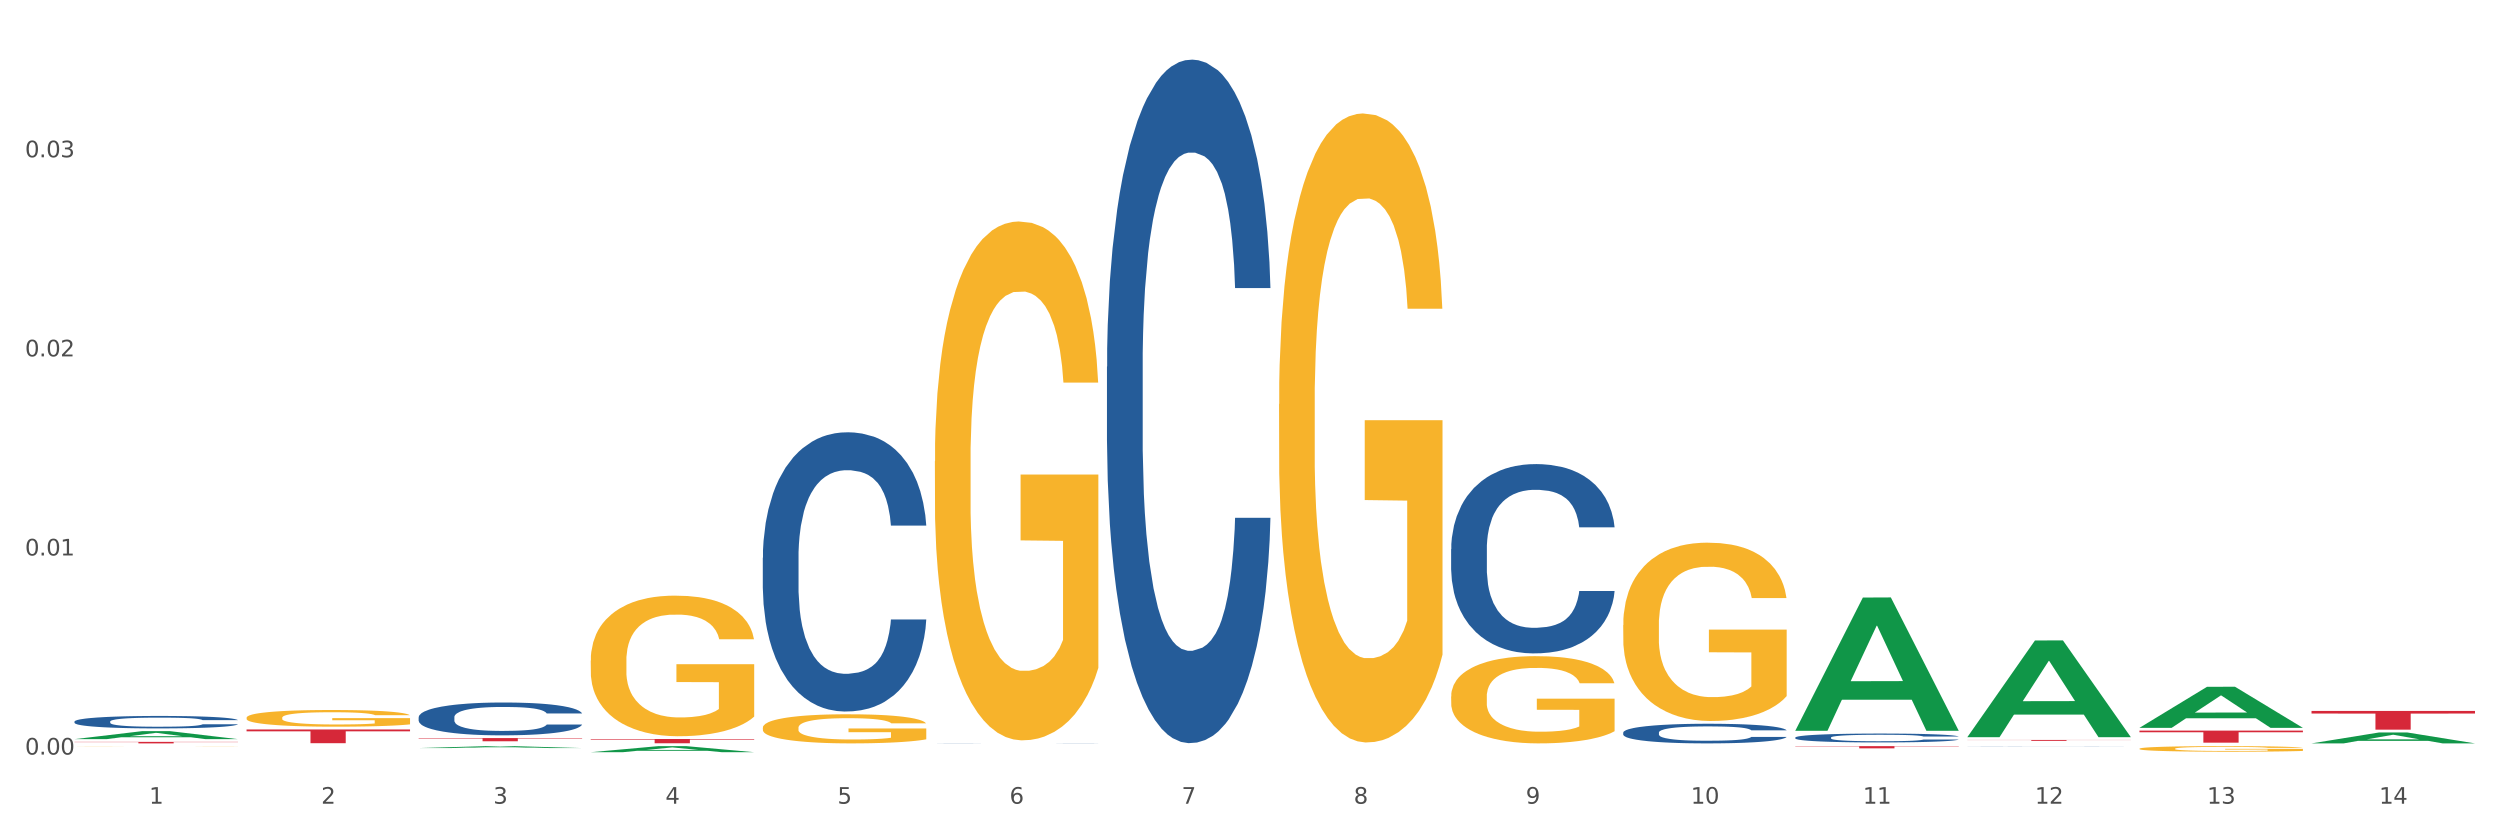 <?xml version="1.0" encoding="utf-8" standalone="no"?>
<!DOCTYPE svg PUBLIC "-//W3C//DTD SVG 1.1//EN"
  "http://www.w3.org/Graphics/SVG/1.1/DTD/svg11.dtd">
<svg xmlns:xlink="http://www.w3.org/1999/xlink" width="1080pt" height="360pt" viewBox="0 0 1080 360" xmlns="http://www.w3.org/2000/svg" version="1.1">
 <rect x="0" y="0" width="1080" height="360" fill="#333333" stroke="none"/>
 <defs>
  <style type="text/css">*{stroke-linejoin: round; stroke-linecap: butt}</style>
 </defs>
 <g id="figure_1">
  <g id="patch_1">
   <path d="M 0 360 
L 1080 360 
L 1080 0 
L 0 0 
z
" style="fill: #ffffff; stroke: #ffffff; stroke-linejoin: miter"/>
  </g>
  <g id="axes_1">
   <g id="matplotlib.axis_1">
    <g id="xtick_1">
     <g id="text_1">
      <!-- 1 -->
      <g style="fill: #4d4d4d" transform="translate(64.432 347.204) scale(0.096 -0.096)">
       <defs>
        <path id="DejaVuSans-31" d="M 794 531 
L 1825 531 
L 1825 4091 
L 703 3866 
L 703 4441 
L 1819 4666 
L 2450 4666 
L 2450 531 
L 3481 531 
L 3481 0 
L 794 0 
L 794 531 
z
" transform="scale(0.016)"/>
       </defs>
       <use xlink:href="#DejaVuSans-31"/>
      </g>
     </g>
    </g>
    <g id="xtick_2">
     <g id="text_2">
      <!-- 2 -->
      <g style="fill: #4d4d4d" transform="translate(138.771 347.204) scale(0.096 -0.096)">
       <defs>
        <path id="DejaVuSans-32" d="M 1228 531 
L 3431 531 
L 3431 0 
L 469 0 
L 469 531 
Q 828 903 1448 1529 
Q 2069 2156 2228 2338 
Q 2531 2678 2651 2914 
Q 2772 3150 2772 3378 
Q 2772 3750 2511 3984 
Q 2250 4219 1831 4219 
Q 1534 4219 1204 4116 
Q 875 4013 500 3803 
L 500 4441 
Q 881 4594 1212 4672 
Q 1544 4750 1819 4750 
Q 2544 4750 2975 4387 
Q 3406 4025 3406 3419 
Q 3406 3131 3298 2873 
Q 3191 2616 2906 2266 
Q 2828 2175 2409 1742 
Q 1991 1309 1228 531 
z
" transform="scale(0.016)"/>
       </defs>
       <use xlink:href="#DejaVuSans-32"/>
      </g>
     </g>
    </g>
    <g id="xtick_3">
     <g id="text_3">
      <!-- 3 -->
      <g style="fill: #4d4d4d" transform="translate(213.109 347.204) scale(0.096 -0.096)">
       <defs>
        <path id="DejaVuSans-33" d="M 2597 2516 
Q 3050 2419 3304 2112 
Q 3559 1806 3559 1356 
Q 3559 666 3084 287 
Q 2609 -91 1734 -91 
Q 1441 -91 1130 -33 
Q 819 25 488 141 
L 488 750 
Q 750 597 1062 519 
Q 1375 441 1716 441 
Q 2309 441 2620 675 
Q 2931 909 2931 1356 
Q 2931 1769 2642 2001 
Q 2353 2234 1838 2234 
L 1294 2234 
L 1294 2753 
L 1863 2753 
Q 2328 2753 2575 2939 
Q 2822 3125 2822 3475 
Q 2822 3834 2567 4026 
Q 2313 4219 1838 4219 
Q 1578 4219 1281 4162 
Q 984 4106 628 3988 
L 628 4550 
Q 988 4650 1302 4700 
Q 1616 4750 1894 4750 
Q 2613 4750 3031 4423 
Q 3450 4097 3450 3541 
Q 3450 3153 3228 2886 
Q 3006 2619 2597 2516 
z
" transform="scale(0.016)"/>
       </defs>
       <use xlink:href="#DejaVuSans-33"/>
      </g>
     </g>
    </g>
    <g id="xtick_4">
     <g id="text_4">
      <!-- 4 -->
      <g style="fill: #4d4d4d" transform="translate(287.448 347.204) scale(0.096 -0.096)">
       <defs>
        <path id="DejaVuSans-34" d="M 2419 4116 
L 825 1625 
L 2419 1625 
L 2419 4116 
z
M 2253 4666 
L 3047 4666 
L 3047 1625 
L 3713 1625 
L 3713 1100 
L 3047 1100 
L 3047 0 
L 2419 0 
L 2419 1100 
L 313 1100 
L 313 1709 
L 2253 4666 
z
" transform="scale(0.016)"/>
       </defs>
       <use xlink:href="#DejaVuSans-34"/>
      </g>
     </g>
    </g>
    <g id="xtick_5">
     <g id="text_5">
      <!-- 5 -->
      <g style="fill: #4d4d4d" transform="translate(361.787 347.204) scale(0.096 -0.096)">
       <defs>
        <path id="DejaVuSans-35" d="M 691 4666 
L 3169 4666 
L 3169 4134 
L 1269 4134 
L 1269 2991 
Q 1406 3038 1543 3061 
Q 1681 3084 1819 3084 
Q 2600 3084 3056 2656 
Q 3513 2228 3513 1497 
Q 3513 744 3044 326 
Q 2575 -91 1722 -91 
Q 1428 -91 1123 -41 
Q 819 9 494 109 
L 494 744 
Q 775 591 1075 516 
Q 1375 441 1709 441 
Q 2250 441 2565 725 
Q 2881 1009 2881 1497 
Q 2881 1984 2565 2268 
Q 2250 2553 1709 2553 
Q 1456 2553 1204 2497 
Q 953 2441 691 2322 
L 691 4666 
z
" transform="scale(0.016)"/>
       </defs>
       <use xlink:href="#DejaVuSans-35"/>
      </g>
     </g>
    </g>
    <g id="xtick_6">
     <g id="text_6">
      <!-- 6 -->
      <g style="fill: #4d4d4d" transform="translate(436.125 347.204) scale(0.096 -0.096)">
       <defs>
        <path id="DejaVuSans-36" d="M 2113 2584 
Q 1688 2584 1439 2293 
Q 1191 2003 1191 1497 
Q 1191 994 1439 701 
Q 1688 409 2113 409 
Q 2538 409 2786 701 
Q 3034 994 3034 1497 
Q 3034 2003 2786 2293 
Q 2538 2584 2113 2584 
z
M 3366 4563 
L 3366 3988 
Q 3128 4100 2886 4159 
Q 2644 4219 2406 4219 
Q 1781 4219 1451 3797 
Q 1122 3375 1075 2522 
Q 1259 2794 1537 2939 
Q 1816 3084 2150 3084 
Q 2853 3084 3261 2657 
Q 3669 2231 3669 1497 
Q 3669 778 3244 343 
Q 2819 -91 2113 -91 
Q 1303 -91 875 529 
Q 447 1150 447 2328 
Q 447 3434 972 4092 
Q 1497 4750 2381 4750 
Q 2619 4750 2861 4703 
Q 3103 4656 3366 4563 
z
" transform="scale(0.016)"/>
       </defs>
       <use xlink:href="#DejaVuSans-36"/>
      </g>
     </g>
    </g>
    <g id="xtick_7">
     <g id="text_7">
      <!-- 7 -->
      <g style="fill: #4d4d4d" transform="translate(510.464 347.204) scale(0.096 -0.096)">
       <defs>
        <path id="DejaVuSans-37" d="M 525 4666 
L 3525 4666 
L 3525 4397 
L 1831 0 
L 1172 0 
L 2766 4134 
L 525 4134 
L 525 4666 
z
" transform="scale(0.016)"/>
       </defs>
       <use xlink:href="#DejaVuSans-37"/>
      </g>
     </g>
    </g>
    <g id="xtick_8">
     <g id="text_8">
      <!-- 8 -->
      <g style="fill: #4d4d4d" transform="translate(584.803 347.204) scale(0.096 -0.096)">
       <defs>
        <path id="DejaVuSans-38" d="M 2034 2216 
Q 1584 2216 1326 1975 
Q 1069 1734 1069 1313 
Q 1069 891 1326 650 
Q 1584 409 2034 409 
Q 2484 409 2743 651 
Q 3003 894 3003 1313 
Q 3003 1734 2745 1975 
Q 2488 2216 2034 2216 
z
M 1403 2484 
Q 997 2584 770 2862 
Q 544 3141 544 3541 
Q 544 4100 942 4425 
Q 1341 4750 2034 4750 
Q 2731 4750 3128 4425 
Q 3525 4100 3525 3541 
Q 3525 3141 3298 2862 
Q 3072 2584 2669 2484 
Q 3125 2378 3379 2068 
Q 3634 1759 3634 1313 
Q 3634 634 3220 271 
Q 2806 -91 2034 -91 
Q 1263 -91 848 271 
Q 434 634 434 1313 
Q 434 1759 690 2068 
Q 947 2378 1403 2484 
z
M 1172 3481 
Q 1172 3119 1398 2916 
Q 1625 2713 2034 2713 
Q 2441 2713 2670 2916 
Q 2900 3119 2900 3481 
Q 2900 3844 2670 4047 
Q 2441 4250 2034 4250 
Q 1625 4250 1398 4047 
Q 1172 3844 1172 3481 
z
" transform="scale(0.016)"/>
       </defs>
       <use xlink:href="#DejaVuSans-38"/>
      </g>
     </g>
    </g>
    <g id="xtick_9">
     <g id="text_9">
      <!-- 9 -->
      <g style="fill: #4d4d4d" transform="translate(659.142 347.204) scale(0.096 -0.096)">
       <defs>
        <path id="DejaVuSans-39" d="M 703 97 
L 703 672 
Q 941 559 1184 500 
Q 1428 441 1663 441 
Q 2288 441 2617 861 
Q 2947 1281 2994 2138 
Q 2813 1869 2534 1725 
Q 2256 1581 1919 1581 
Q 1219 1581 811 2004 
Q 403 2428 403 3163 
Q 403 3881 828 4315 
Q 1253 4750 1959 4750 
Q 2769 4750 3195 4129 
Q 3622 3509 3622 2328 
Q 3622 1225 3098 567 
Q 2575 -91 1691 -91 
Q 1453 -91 1209 -44 
Q 966 3 703 97 
z
M 1959 2075 
Q 2384 2075 2632 2365 
Q 2881 2656 2881 3163 
Q 2881 3666 2632 3958 
Q 2384 4250 1959 4250 
Q 1534 4250 1286 3958 
Q 1038 3666 1038 3163 
Q 1038 2656 1286 2365 
Q 1534 2075 1959 2075 
z
" transform="scale(0.016)"/>
       </defs>
       <use xlink:href="#DejaVuSans-39"/>
      </g>
     </g>
    </g>
    <g id="xtick_10">
     <g id="text_10">
      <!-- 10 -->
      <g style="fill: #4d4d4d" transform="translate(730.426 347.204) scale(0.096 -0.096)">
       <defs>
        <path id="DejaVuSans-30" d="M 2034 4250 
Q 1547 4250 1301 3770 
Q 1056 3291 1056 2328 
Q 1056 1369 1301 889 
Q 1547 409 2034 409 
Q 2525 409 2770 889 
Q 3016 1369 3016 2328 
Q 3016 3291 2770 3770 
Q 2525 4250 2034 4250 
z
M 2034 4750 
Q 2819 4750 3233 4129 
Q 3647 3509 3647 2328 
Q 3647 1150 3233 529 
Q 2819 -91 2034 -91 
Q 1250 -91 836 529 
Q 422 1150 422 2328 
Q 422 3509 836 4129 
Q 1250 4750 2034 4750 
z
" transform="scale(0.016)"/>
       </defs>
       <use xlink:href="#DejaVuSans-31"/>
       <use xlink:href="#DejaVuSans-30" transform="translate(63.623 0)"/>
      </g>
     </g>
    </g>
    <g id="xtick_11">
     <g id="text_11">
      <!-- 11 -->
      <g style="fill: #4d4d4d" transform="translate(804.765 347.204) scale(0.096 -0.096)">
       <use xlink:href="#DejaVuSans-31"/>
       <use xlink:href="#DejaVuSans-31" transform="translate(63.623 0)"/>
      </g>
     </g>
    </g>
    <g id="xtick_12">
     <g id="text_12">
      <!-- 12 -->
      <g style="fill: #4d4d4d" transform="translate(879.104 347.204) scale(0.096 -0.096)">
       <use xlink:href="#DejaVuSans-31"/>
       <use xlink:href="#DejaVuSans-32" transform="translate(63.623 0)"/>
      </g>
     </g>
    </g>
    <g id="xtick_13">
     <g id="text_13">
      <!-- 13 -->
      <g style="fill: #4d4d4d" transform="translate(953.442 347.204) scale(0.096 -0.096)">
       <use xlink:href="#DejaVuSans-31"/>
       <use xlink:href="#DejaVuSans-33" transform="translate(63.623 0)"/>
      </g>
     </g>
    </g>
    <g id="xtick_14">
     <g id="text_14">
      <!-- 14 -->
      <g style="fill: #4d4d4d" transform="translate(1027.781 347.204) scale(0.096 -0.096)">
       <use xlink:href="#DejaVuSans-31"/>
       <use xlink:href="#DejaVuSans-34" transform="translate(63.623 0)"/>
      </g>
     </g>
    </g>
    <g id="xtick_15"/>
    <g id="xtick_16"/>
    <g id="xtick_17"/>
    <g id="xtick_18"/>
    <g id="xtick_19"/>
    <g id="xtick_20"/>
    <g id="xtick_21"/>
    <g id="xtick_22"/>
    <g id="xtick_23"/>
    <g id="xtick_24"/>
    <g id="xtick_25"/>
    <g id="xtick_26"/>
    <g id="xtick_27"/>
   </g>
   <g id="matplotlib.axis_2">
    <g id="ytick_1">
     <g id="text_15">
      <!-- 0.00 -->
      <g style="fill: #4d4d4d" transform="translate(10.8 325.976) scale(0.096 -0.096)">
       <defs>
        <path id="DejaVuSans-2e" d="M 684 794 
L 1344 794 
L 1344 0 
L 684 0 
L 684 794 
z
" transform="scale(0.016)"/>
       </defs>
       <use xlink:href="#DejaVuSans-30"/>
       <use xlink:href="#DejaVuSans-2e" transform="translate(63.623 0)"/>
       <use xlink:href="#DejaVuSans-30" transform="translate(95.41 0)"/>
       <use xlink:href="#DejaVuSans-30" transform="translate(159.033 0)"/>
      </g>
     </g>
    </g>
    <g id="ytick_2">
     <g id="text_16">
      <!-- 0.01 -->
      <g style="fill: #4d4d4d" transform="translate(10.8 239.969) scale(0.096 -0.096)">
       <use xlink:href="#DejaVuSans-30"/>
       <use xlink:href="#DejaVuSans-2e" transform="translate(63.623 0)"/>
       <use xlink:href="#DejaVuSans-30" transform="translate(95.41 0)"/>
       <use xlink:href="#DejaVuSans-31" transform="translate(159.033 0)"/>
      </g>
     </g>
    </g>
    <g id="ytick_3">
     <g id="text_17">
      <!-- 0.02 -->
      <g style="fill: #4d4d4d" transform="translate(10.8 153.961) scale(0.096 -0.096)">
       <use xlink:href="#DejaVuSans-30"/>
       <use xlink:href="#DejaVuSans-2e" transform="translate(63.623 0)"/>
       <use xlink:href="#DejaVuSans-30" transform="translate(95.41 0)"/>
       <use xlink:href="#DejaVuSans-32" transform="translate(159.033 0)"/>
      </g>
     </g>
    </g>
    <g id="ytick_4">
     <g id="text_18">
      <!-- 0.03 -->
      <g style="fill: #4d4d4d" transform="translate(10.8 67.953) scale(0.096 -0.096)">
       <use xlink:href="#DejaVuSans-30"/>
       <use xlink:href="#DejaVuSans-2e" transform="translate(63.623 0)"/>
       <use xlink:href="#DejaVuSans-30" transform="translate(95.41 0)"/>
       <use xlink:href="#DejaVuSans-33" transform="translate(159.033 0)"/>
      </g>
     </g>
    </g>
    <g id="ytick_5"/>
    <g id="ytick_6"/>
    <g id="ytick_7"/>
    <g id="ytick_8"/>
   </g>
   <g id="PolyCollection_1">
    <path d="M 32.175 319.307 
L 32.248 319.303 
L 61.37 315.86 
L 73.456 315.857 
L 102.797 319.313 
L 88.818 319.313 
L 82.484 318.508 
L 52.415 318.508 
L 52.197 318.521 
L 46.081 319.313 
L 32.175 319.313 
L 32.175 319.307 
L 56.201 318.028 
L 78.698 318.025 
L 67.559 316.594 
L 67.413 316.587 
L 67.267 316.597 
L 56.128 318.025 
L 56.201 318.028 
L 32.175 319.307 
z
" clip-path="url(#pba5f33017c)" style="fill: #109648"/>
    <path d="M 775.562 315.603 
L 775.635 315.548 
L 804.757 258.141 
L 816.843 258.087 
L 846.184 315.711 
L 832.205 315.711 
L 825.871 302.292 
L 795.802 302.292 
L 795.584 302.509 
L 789.468 315.711 
L 775.562 315.711 
L 775.562 315.603 
L 799.588 294.284 
L 822.085 294.23 
L 810.946 270.369 
L 810.8 270.261 
L 810.655 270.423 
L 799.515 294.23 
L 799.588 294.284 
L 775.562 315.603 
z
" clip-path="url(#pba5f33017c)" style="fill: #109648"/>
    <path d="M 998.578 321.134 
L 998.651 321.13 
L 1027.773 316.421 
L 1039.859 316.416 
L 1069.2 321.143 
L 1055.221 321.143 
L 1048.887 320.042 
L 1018.818 320.042 
L 1018.6 320.06 
L 1012.484 321.143 
L 998.578 321.143 
L 998.578 321.134 
L 1022.604 319.385 
L 1045.101 319.381 
L 1033.962 317.424 
L 1033.816 317.415 
L 1033.671 317.428 
L 1022.531 319.381 
L 1022.604 319.385 
L 998.578 321.134 
z
" clip-path="url(#pba5f33017c)" style="fill: #109648"/>
    <path d="M 924.24 314.406 
L 924.312 314.39 
L 953.435 296.693 
L 965.52 296.676 
L 994.861 314.44 
L 980.883 314.44 
L 974.548 310.303 
L 944.48 310.303 
L 944.261 310.37 
L 938.145 314.44 
L 924.24 314.44 
L 924.24 314.406 
L 948.265 307.835 
L 970.763 307.818 
L 959.623 300.462 
L 959.478 300.429 
L 959.332 300.479 
L 948.193 307.818 
L 948.265 307.835 
L 924.24 314.406 
z
" clip-path="url(#pba5f33017c)" style="fill: #109648"/>
    <path d="M 849.901 318.378 
L 849.974 318.338 
L 879.096 276.685 
L 891.182 276.646 
L 920.523 318.456 
L 906.544 318.456 
L 900.21 308.72 
L 870.141 308.72 
L 869.922 308.877 
L 863.807 318.456 
L 849.901 318.456 
L 849.901 318.378 
L 873.927 302.91 
L 896.424 302.871 
L 885.284 285.558 
L 885.139 285.479 
L 884.993 285.597 
L 873.854 302.871 
L 873.927 302.91 
L 849.901 318.378 
z
" clip-path="url(#pba5f33017c)" style="fill: #109648"/>
    <path d="M 180.852 323.166 
L 180.925 323.165 
L 210.048 322.33 
L 222.133 322.329 
L 251.474 323.167 
L 237.495 323.167 
L 231.161 322.972 
L 201.092 322.972 
L 200.874 322.975 
L 194.758 323.167 
L 180.852 323.167 
L 180.852 323.166 
L 204.878 322.856 
L 227.375 322.855 
L 216.236 322.508 
L 216.09 322.506 
L 215.945 322.509 
L 204.806 322.855 
L 204.878 322.856 
L 180.852 323.166 
z
" clip-path="url(#pba5f33017c)" style="fill: #109648"/>
    <path d="M 255.191 324.945 
L 255.264 324.942 
L 284.386 322.332 
L 296.472 322.329 
L 325.813 324.95 
L 311.834 324.95 
L 305.5 324.339 
L 275.431 324.339 
L 275.213 324.349 
L 269.097 324.95 
L 255.191 324.95 
L 255.191 324.945 
L 279.217 323.975 
L 301.714 323.973 
L 290.575 322.888 
L 290.429 322.883 
L 290.284 322.89 
L 279.144 323.973 
L 279.217 323.975 
L 255.191 324.945 
z
" clip-path="url(#pba5f33017c)" style="fill: #109648"/>
    <path d="M 180.852 318.853 
L 251.474 318.853 
L 251.474 319.044 
L 223.694 319.045 
L 223.694 320.225 
L 208.465 320.225 
L 208.465 319.045 
L 180.852 319.044 
L 180.852 318.855 
L 180.852 318.853 
z
" clip-path="url(#pba5f33017c)" style="fill: #d62839"/>
    <path d="M 32.175 320.499 
L 102.797 320.499 
L 102.797 320.589 
L 75.017 320.589 
L 75.017 321.143 
L 59.788 321.143 
L 59.788 320.589 
L 32.175 320.589 
L 32.175 320.5 
L 32.175 320.499 
z
" clip-path="url(#pba5f33017c)" style="fill: #d62839"/>
    <path d="M 106.514 315.119 
L 177.135 315.119 
L 177.135 315.944 
L 149.355 315.949 
L 149.355 321.053 
L 134.126 321.053 
L 134.126 315.949 
L 106.514 315.944 
L 106.514 315.124 
L 106.514 315.119 
z
" clip-path="url(#pba5f33017c)" style="fill: #d62839"/>
    <path d="M 924.24 315.626 
L 994.861 315.626 
L 994.861 316.348 
L 967.081 316.353 
L 967.081 320.821 
L 951.852 320.821 
L 951.852 316.353 
L 924.24 316.348 
L 924.24 315.631 
L 924.24 315.626 
z
" clip-path="url(#pba5f33017c)" style="fill: #d62839"/>
    <path d="M 998.578 307.132 
L 1069.2 307.132 
L 1069.2 308.258 
L 1041.42 308.265 
L 1041.42 315.23 
L 1026.191 315.23 
L 1026.191 308.265 
L 998.578 308.258 
L 998.578 307.14 
L 998.578 307.132 
z
" clip-path="url(#pba5f33017c)" style="fill: #d62839"/>
    <path d="M 849.901 319.642 
L 920.523 319.642 
L 920.523 319.699 
L 892.742 319.7 
L 892.742 320.052 
L 877.514 320.052 
L 877.514 319.7 
L 849.901 319.699 
L 849.901 319.643 
L 849.901 319.642 
z
" clip-path="url(#pba5f33017c)" style="fill: #d62839"/>
    <path d="M 775.562 322.329 
L 846.184 322.329 
L 846.184 322.462 
L 818.404 322.463 
L 818.404 323.287 
L 803.175 323.287 
L 803.175 322.463 
L 775.562 322.462 
L 775.562 322.33 
L 775.562 322.329 
z
" clip-path="url(#pba5f33017c)" style="fill: #d62839"/>
    <path d="M 255.191 319.244 
L 325.813 319.244 
L 325.813 319.501 
L 298.033 319.503 
L 298.033 321.096 
L 282.804 321.096 
L 282.804 319.503 
L 255.191 319.501 
L 255.191 319.245 
L 255.191 319.244 
z
" clip-path="url(#pba5f33017c)" style="fill: #d62839"/>
    <path d="M 32.175 311.706 
L 32.258 311.701 
L 32.258 311.564 
L 32.509 311.377 
L 33.427 311.033 
L 34.596 310.772 
L 36.599 310.467 
L 37.684 310.339 
L 39.104 310.197 
L 42.025 309.966 
L 45.364 309.769 
L 47.702 309.661 
L 49.455 309.592 
L 53.378 309.469 
L 55.632 309.415 
L 57.969 309.371 
L 59.973 309.341 
L 63.312 309.307 
L 65.983 309.292 
L 69.072 309.287 
L 71.66 309.292 
L 75.082 309.312 
L 80.091 309.371 
L 82.011 309.405 
L 84.599 309.464 
L 87.27 309.543 
L 89.44 309.622 
L 91.945 309.735 
L 94.533 309.882 
L 97.037 310.069 
L 98.79 310.241 
L 100.209 310.423 
L 101.461 310.644 
L 102.379 310.885 
L 102.797 311.087 
L 87.52 311.087 
L 87.103 310.905 
L 86.268 310.708 
L 85.434 310.575 
L 84.515 310.467 
L 83.096 310.344 
L 81.844 310.266 
L 79.757 310.172 
L 77.837 310.113 
L 76.251 310.079 
L 74.331 310.049 
L 70.241 310.02 
L 67.319 310.02 
L 65.482 310.03 
L 63.229 310.054 
L 61.309 310.089 
L 59.055 310.148 
L 57.302 310.211 
L 55.549 310.295 
L 54.547 310.354 
L 53.044 310.462 
L 52.043 310.551 
L 50.707 310.703 
L 49.956 310.811 
L 48.62 311.092 
L 48.036 311.298 
L 47.785 311.441 
L 47.618 311.598 
L 47.618 312.365 
L 48.119 312.709 
L 48.537 312.857 
L 49.204 313.024 
L 50.457 313.24 
L 52.293 313.451 
L 54.213 313.604 
L 55.799 313.697 
L 57.302 313.766 
L 58.804 313.82 
L 60.641 313.869 
L 62.143 313.899 
L 64.397 313.928 
L 67.069 313.943 
L 69.155 313.943 
L 73.413 313.918 
L 75.333 313.894 
L 77.169 313.859 
L 79.173 313.805 
L 80.759 313.746 
L 81.677 313.702 
L 83.18 313.609 
L 84.348 313.51 
L 85.35 313.397 
L 86.018 313.299 
L 86.769 313.152 
L 87.353 312.984 
L 87.52 312.896 
L 102.797 312.896 
L 102.463 313.073 
L 101.879 313.245 
L 100.71 313.476 
L 99.792 313.609 
L 98.372 313.771 
L 96.87 313.909 
L 94.783 314.061 
L 92.863 314.174 
L 90.86 314.272 
L 88.689 314.361 
L 84.766 314.484 
L 83.347 314.518 
L 80.341 314.577 
L 78.004 314.612 
L 74.581 314.646 
L 71.075 314.666 
L 67.402 314.671 
L 64.147 314.661 
L 60.557 314.631 
L 58.303 314.602 
L 55.799 314.558 
L 52.877 314.489 
L 50.123 314.405 
L 47.535 314.307 
L 45.114 314.194 
L 42.86 314.066 
L 39.938 313.855 
L 37.768 313.648 
L 36.182 313.456 
L 35.097 313.294 
L 34.011 313.088 
L 33.427 312.945 
L 32.509 312.601 
L 32.175 312.281 
L 32.175 311.706 
z
" clip-path="url(#pba5f33017c)" style="fill: #255c99"/>
    <path d="M 849.901 322.364 
L 849.984 322.364 
L 849.984 322.362 
L 850.235 322.359 
L 851.153 322.354 
L 852.322 322.35 
L 854.325 322.346 
L 855.41 322.344 
L 856.829 322.342 
L 859.751 322.339 
L 863.09 322.336 
L 865.428 322.335 
L 867.181 322.334 
L 871.104 322.332 
L 873.358 322.331 
L 875.695 322.33 
L 877.699 322.33 
L 881.038 322.329 
L 883.709 322.329 
L 886.798 322.329 
L 889.386 322.329 
L 892.808 322.33 
L 897.817 322.33 
L 899.737 322.331 
L 902.325 322.332 
L 904.996 322.333 
L 907.166 322.334 
L 909.671 322.336 
L 912.258 322.338 
L 914.763 322.34 
L 916.516 322.343 
L 917.935 322.345 
L 919.187 322.349 
L 920.105 322.352 
L 920.523 322.355 
L 905.246 322.355 
L 904.829 322.352 
L 903.994 322.35 
L 903.159 322.348 
L 902.241 322.346 
L 900.822 322.344 
L 899.57 322.343 
L 897.483 322.342 
L 895.563 322.341 
L 893.977 322.341 
L 892.057 322.34 
L 887.966 322.34 
L 885.045 322.34 
L 883.208 322.34 
L 880.954 322.34 
L 879.034 322.341 
L 876.78 322.342 
L 875.027 322.342 
L 873.274 322.344 
L 872.273 322.344 
L 870.77 322.346 
L 869.768 322.347 
L 868.433 322.349 
L 867.681 322.351 
L 866.346 322.355 
L 865.761 322.358 
L 865.511 322.36 
L 865.344 322.362 
L 865.344 322.373 
L 865.845 322.378 
L 866.262 322.38 
L 866.93 322.383 
L 868.182 322.386 
L 870.019 322.389 
L 871.939 322.391 
L 873.525 322.392 
L 875.027 322.393 
L 876.53 322.394 
L 878.367 322.395 
L 879.869 322.395 
L 882.123 322.396 
L 884.794 322.396 
L 886.881 322.396 
L 891.139 322.396 
L 893.059 322.395 
L 894.895 322.395 
L 896.899 322.394 
L 898.485 322.393 
L 899.403 322.392 
L 900.905 322.391 
L 902.074 322.39 
L 903.076 322.388 
L 903.744 322.387 
L 904.495 322.385 
L 905.079 322.382 
L 905.246 322.381 
L 920.523 322.381 
L 920.189 322.383 
L 919.604 322.386 
L 918.436 322.389 
L 917.517 322.391 
L 916.098 322.393 
L 914.596 322.395 
L 912.509 322.398 
L 910.589 322.399 
L 908.585 322.401 
L 906.415 322.402 
L 902.491 322.404 
L 901.072 322.404 
L 898.067 322.405 
L 895.73 322.405 
L 892.307 322.406 
L 888.801 322.406 
L 885.128 322.406 
L 881.873 322.406 
L 878.283 322.406 
L 876.029 322.405 
L 873.525 322.405 
L 870.603 322.404 
L 867.848 322.402 
L 865.261 322.401 
L 862.84 322.399 
L 860.586 322.398 
L 857.664 322.395 
L 855.494 322.392 
L 853.908 322.389 
L 852.823 322.387 
L 851.737 322.384 
L 851.153 322.382 
L 850.235 322.377 
L 849.901 322.372 
L 849.901 322.364 
z
" clip-path="url(#pba5f33017c)" style="fill: #255c99"/>
    <path d="M 701.223 316.472 
L 701.307 316.464 
L 701.307 316.247 
L 701.557 315.953 
L 702.476 315.41 
L 703.644 315 
L 705.648 314.519 
L 706.733 314.318 
L 708.152 314.093 
L 711.074 313.729 
L 714.413 313.419 
L 716.75 313.249 
L 718.503 313.14 
L 722.427 312.947 
L 724.681 312.862 
L 727.018 312.792 
L 729.021 312.745 
L 732.36 312.691 
L 735.032 312.668 
L 738.12 312.66 
L 740.708 312.668 
L 744.131 312.699 
L 749.139 312.792 
L 751.059 312.846 
L 753.647 312.939 
L 756.318 313.063 
L 758.489 313.187 
L 760.993 313.365 
L 763.581 313.597 
L 766.085 313.892 
L 767.838 314.163 
L 769.257 314.45 
L 770.51 314.798 
L 771.428 315.178 
L 771.845 315.495 
L 756.569 315.495 
L 756.151 315.209 
L 755.317 314.899 
L 754.482 314.69 
L 753.564 314.519 
L 752.145 314.326 
L 750.892 314.202 
L 748.805 314.055 
L 746.885 313.962 
L 745.299 313.907 
L 743.379 313.861 
L 739.289 313.814 
L 736.367 313.814 
L 734.531 313.83 
L 732.277 313.869 
L 730.357 313.923 
L 728.103 314.016 
L 726.35 314.117 
L 724.597 314.248 
L 723.595 314.341 
L 722.093 314.512 
L 721.091 314.651 
L 719.755 314.891 
L 719.004 315.062 
L 717.668 315.503 
L 717.084 315.829 
L 716.834 316.053 
L 716.667 316.301 
L 716.667 317.51 
L 717.168 318.052 
L 717.585 318.284 
L 718.253 318.548 
L 719.505 318.889 
L 721.341 319.222 
L 723.261 319.462 
L 724.847 319.609 
L 726.35 319.718 
L 727.853 319.803 
L 729.689 319.88 
L 731.192 319.927 
L 733.446 319.973 
L 736.117 319.996 
L 738.204 319.996 
L 742.461 319.958 
L 744.381 319.919 
L 746.218 319.865 
L 748.221 319.779 
L 749.807 319.687 
L 750.725 319.617 
L 752.228 319.47 
L 753.397 319.315 
L 754.398 319.137 
L 755.066 318.982 
L 755.818 318.749 
L 756.402 318.486 
L 756.569 318.346 
L 771.845 318.346 
L 771.511 318.625 
L 770.927 318.896 
L 769.758 319.26 
L 768.84 319.47 
L 767.421 319.725 
L 765.918 319.942 
L 763.831 320.182 
L 761.911 320.361 
L 759.908 320.515 
L 757.738 320.655 
L 753.814 320.849 
L 752.395 320.903 
L 749.39 320.996 
L 747.052 321.05 
L 743.63 321.104 
L 740.124 321.135 
L 736.451 321.143 
L 733.195 321.127 
L 729.606 321.081 
L 727.352 321.034 
L 724.847 320.965 
L 721.926 320.856 
L 719.171 320.725 
L 716.583 320.57 
L 714.162 320.391 
L 711.908 320.19 
L 708.987 319.857 
L 706.816 319.532 
L 705.23 319.229 
L 704.145 318.974 
L 703.06 318.648 
L 702.476 318.424 
L 701.557 317.882 
L 701.223 317.378 
L 701.223 316.472 
z
" clip-path="url(#pba5f33017c)" style="fill: #255c99"/>
    <path d="M 180.852 309.855 
L 180.936 309.842 
L 180.936 309.479 
L 181.186 308.987 
L 182.105 308.08 
L 183.273 307.393 
L 185.277 306.59 
L 186.362 306.253 
L 187.781 305.878 
L 190.703 305.269 
L 194.042 304.75 
L 196.379 304.465 
L 198.132 304.284 
L 202.056 303.96 
L 204.31 303.818 
L 206.647 303.701 
L 208.65 303.623 
L 211.989 303.533 
L 214.661 303.494 
L 217.749 303.481 
L 220.337 303.494 
L 223.76 303.545 
L 228.768 303.701 
L 230.688 303.792 
L 233.276 303.947 
L 235.947 304.154 
L 238.118 304.362 
L 240.622 304.66 
L 243.21 305.048 
L 245.714 305.541 
L 247.467 305.994 
L 248.886 306.473 
L 250.139 307.056 
L 251.057 307.691 
L 251.474 308.222 
L 236.198 308.222 
L 235.78 307.743 
L 234.946 307.225 
L 234.111 306.875 
L 233.193 306.59 
L 231.774 306.266 
L 230.521 306.059 
L 228.434 305.813 
L 226.514 305.657 
L 224.928 305.567 
L 223.008 305.489 
L 218.918 305.411 
L 215.996 305.411 
L 214.16 305.437 
L 211.906 305.502 
L 209.986 305.592 
L 207.732 305.748 
L 205.979 305.916 
L 204.226 306.137 
L 203.224 306.292 
L 201.722 306.577 
L 200.72 306.81 
L 199.384 307.212 
L 198.633 307.497 
L 197.297 308.235 
L 196.713 308.78 
L 196.463 309.155 
L 196.296 309.57 
L 196.296 311.591 
L 196.797 312.498 
L 197.214 312.887 
L 197.882 313.327 
L 199.134 313.897 
L 200.97 314.454 
L 202.89 314.856 
L 204.476 315.102 
L 205.979 315.283 
L 207.482 315.426 
L 209.318 315.555 
L 210.821 315.633 
L 213.075 315.711 
L 215.746 315.75 
L 217.833 315.75 
L 222.09 315.685 
L 224.01 315.62 
L 225.847 315.53 
L 227.85 315.387 
L 229.436 315.232 
L 230.354 315.115 
L 231.857 314.869 
L 233.026 314.61 
L 234.027 314.312 
L 234.695 314.053 
L 235.447 313.664 
L 236.031 313.223 
L 236.198 312.99 
L 251.474 312.99 
L 251.14 313.457 
L 250.556 313.91 
L 249.387 314.519 
L 248.469 314.869 
L 247.05 315.296 
L 245.547 315.659 
L 243.46 316.061 
L 241.54 316.359 
L 239.537 316.618 
L 237.367 316.851 
L 233.443 317.175 
L 232.024 317.266 
L 229.019 317.421 
L 226.681 317.512 
L 223.259 317.602 
L 219.753 317.654 
L 216.08 317.667 
L 212.824 317.641 
L 209.235 317.564 
L 206.981 317.486 
L 204.476 317.369 
L 201.555 317.188 
L 198.8 316.968 
L 196.212 316.708 
L 193.791 316.41 
L 191.538 316.074 
L 188.616 315.517 
L 186.445 314.972 
L 184.859 314.467 
L 183.774 314.04 
L 182.689 313.495 
L 182.105 313.12 
L 181.186 312.213 
L 180.852 311.371 
L 180.852 309.855 
z
" clip-path="url(#pba5f33017c)" style="fill: #255c99"/>
    <path d="M 478.207 158.436 
L 478.291 158.167 
L 478.291 150.616 
L 478.541 140.368 
L 479.459 121.492 
L 480.628 107.199 
L 482.632 90.48 
L 483.717 83.468 
L 485.136 75.648 
L 488.058 62.974 
L 491.397 52.187 
L 493.734 46.254 
L 495.487 42.479 
L 499.41 35.737 
L 501.664 32.771 
L 504.002 30.344 
L 506.005 28.726 
L 509.344 26.838 
L 512.016 26.029 
L 515.104 25.759 
L 517.692 26.029 
L 521.115 27.108 
L 526.123 30.344 
L 528.043 32.232 
L 530.631 35.468 
L 533.302 39.782 
L 535.473 44.097 
L 537.977 50.299 
L 540.565 58.389 
L 543.069 68.637 
L 544.822 78.075 
L 546.241 88.053 
L 547.493 100.188 
L 548.412 113.402 
L 548.829 124.458 
L 533.553 124.458 
L 533.135 114.48 
L 532.301 103.694 
L 531.466 96.413 
L 530.548 90.48 
L 529.128 83.738 
L 527.876 79.423 
L 525.789 74.3 
L 523.869 71.064 
L 522.283 69.176 
L 520.363 67.558 
L 516.273 65.94 
L 513.351 65.94 
L 511.515 66.479 
L 509.261 67.828 
L 507.341 69.715 
L 505.087 72.951 
L 503.334 76.457 
L 501.581 81.041 
L 500.579 84.278 
L 499.077 90.21 
L 498.075 95.064 
L 496.739 103.424 
L 495.988 109.357 
L 494.652 124.728 
L 494.068 136.054 
L 493.818 143.874 
L 493.651 152.504 
L 493.651 194.572 
L 494.151 213.449 
L 494.569 221.539 
L 495.237 230.707 
L 496.489 242.573 
L 498.325 254.168 
L 500.245 262.528 
L 501.831 267.652 
L 503.334 271.427 
L 504.837 274.394 
L 506.673 277.09 
L 508.176 278.708 
L 510.429 280.326 
L 513.101 281.135 
L 515.188 281.135 
L 519.445 279.787 
L 521.365 278.439 
L 523.202 276.551 
L 525.205 273.585 
L 526.791 270.349 
L 527.709 267.922 
L 529.212 262.798 
L 530.381 257.404 
L 531.382 251.202 
L 532.05 245.809 
L 532.801 237.719 
L 533.386 228.55 
L 533.553 223.696 
L 548.829 223.696 
L 548.495 233.404 
L 547.911 242.842 
L 546.742 255.517 
L 545.824 262.798 
L 544.405 271.697 
L 542.902 279.248 
L 540.815 287.607 
L 538.895 293.81 
L 536.892 299.203 
L 534.721 304.057 
L 530.798 310.799 
L 529.379 312.686 
L 526.374 315.922 
L 524.036 317.81 
L 520.614 319.698 
L 517.108 320.777 
L 513.435 321.046 
L 510.179 320.507 
L 506.59 318.889 
L 504.336 317.271 
L 501.831 314.844 
L 498.91 311.068 
L 496.155 306.484 
L 493.567 301.091 
L 491.146 294.888 
L 488.892 287.877 
L 485.971 276.281 
L 483.8 264.955 
L 482.214 254.438 
L 481.129 245.539 
L 480.044 234.213 
L 479.459 226.393 
L 478.541 207.516 
L 478.207 189.987 
L 478.207 158.436 
z
" clip-path="url(#pba5f33017c)" style="fill: #255c99"/>
    <path d="M 626.885 237.231 
L 626.968 237.156 
L 626.968 235.065 
L 627.219 232.227 
L 628.137 226.998 
L 629.306 223.04 
L 631.309 218.409 
L 632.394 216.467 
L 633.813 214.301 
L 636.735 210.79 
L 640.074 207.803 
L 642.411 206.16 
L 644.164 205.114 
L 648.088 203.247 
L 650.342 202.425 
L 652.679 201.753 
L 654.683 201.305 
L 658.022 200.782 
L 660.693 200.558 
L 663.782 200.483 
L 666.369 200.558 
L 669.792 200.857 
L 674.801 201.753 
L 676.721 202.276 
L 679.308 203.172 
L 681.98 204.367 
L 684.15 205.562 
L 686.654 207.28 
L 689.242 209.521 
L 691.747 212.359 
L 693.5 214.973 
L 694.919 217.737 
L 696.171 221.098 
L 697.089 224.758 
L 697.506 227.82 
L 682.23 227.82 
L 681.813 225.056 
L 680.978 222.069 
L 680.143 220.052 
L 679.225 218.409 
L 677.806 216.542 
L 676.554 215.347 
L 674.467 213.927 
L 672.547 213.031 
L 670.961 212.508 
L 669.041 212.06 
L 664.95 211.612 
L 662.029 211.612 
L 660.192 211.761 
L 657.938 212.135 
L 656.018 212.658 
L 653.764 213.554 
L 652.011 214.525 
L 650.258 215.795 
L 649.257 216.691 
L 647.754 218.334 
L 646.752 219.679 
L 645.417 221.994 
L 644.665 223.637 
L 643.33 227.895 
L 642.745 231.032 
L 642.495 233.198 
L 642.328 235.588 
L 642.328 247.239 
L 642.829 252.468 
L 643.246 254.708 
L 643.914 257.248 
L 645.166 260.534 
L 647.003 263.746 
L 648.923 266.061 
L 650.509 267.481 
L 652.011 268.526 
L 653.514 269.348 
L 655.35 270.095 
L 656.853 270.543 
L 659.107 270.991 
L 661.778 271.215 
L 663.865 271.215 
L 668.122 270.842 
L 670.042 270.468 
L 671.879 269.945 
L 673.882 269.124 
L 675.468 268.227 
L 676.387 267.555 
L 677.889 266.136 
L 679.058 264.642 
L 680.06 262.924 
L 680.728 261.431 
L 681.479 259.19 
L 682.063 256.65 
L 682.23 255.306 
L 697.506 255.306 
L 697.173 257.995 
L 696.588 260.609 
L 695.42 264.119 
L 694.501 266.136 
L 693.082 268.601 
L 691.58 270.692 
L 689.493 273.008 
L 687.573 274.726 
L 685.569 276.219 
L 683.399 277.564 
L 679.475 279.431 
L 678.056 279.954 
L 675.051 280.85 
L 672.714 281.373 
L 669.291 281.896 
L 665.785 282.195 
L 662.112 282.269 
L 658.856 282.12 
L 655.267 281.672 
L 653.013 281.224 
L 650.509 280.551 
L 647.587 279.506 
L 644.832 278.236 
L 642.244 276.742 
L 639.824 275.024 
L 637.57 273.082 
L 634.648 269.871 
L 632.478 266.734 
L 630.892 263.821 
L 629.806 261.356 
L 628.721 258.219 
L 628.137 256.053 
L 627.219 250.825 
L 626.885 245.97 
L 626.885 237.231 
z
" clip-path="url(#pba5f33017c)" style="fill: #255c99"/>
    <path d="M 329.53 240.948 
L 329.613 240.838 
L 329.613 237.754 
L 329.864 233.567 
L 330.782 225.855 
L 331.951 220.017 
L 333.954 213.186 
L 335.039 210.322 
L 336.458 207.127 
L 339.38 201.949 
L 342.719 197.542 
L 345.057 195.119 
L 346.81 193.576 
L 350.733 190.822 
L 352.987 189.61 
L 355.324 188.619 
L 357.328 187.958 
L 360.667 187.187 
L 363.338 186.856 
L 366.427 186.746 
L 369.015 186.856 
L 372.437 187.297 
L 377.446 188.619 
L 379.366 189.39 
L 381.954 190.712 
L 384.625 192.475 
L 386.795 194.237 
L 389.3 196.771 
L 391.887 200.076 
L 394.392 204.263 
L 396.145 208.118 
L 397.564 212.195 
L 398.816 217.152 
L 399.734 222.55 
L 400.152 227.067 
L 384.875 227.067 
L 384.458 222.991 
L 383.623 218.584 
L 382.788 215.61 
L 381.87 213.186 
L 380.451 210.432 
L 379.199 208.669 
L 377.112 206.576 
L 375.192 205.254 
L 373.606 204.483 
L 371.686 203.822 
L 367.595 203.161 
L 364.674 203.161 
L 362.837 203.381 
L 360.583 203.932 
L 358.663 204.703 
L 356.41 206.025 
L 354.656 207.457 
L 352.903 209.33 
L 351.902 210.652 
L 350.399 213.076 
L 349.397 215.059 
L 348.062 218.474 
L 347.31 220.898 
L 345.975 227.177 
L 345.391 231.804 
L 345.14 234.999 
L 344.973 238.525 
L 344.973 255.711 
L 345.474 263.423 
L 345.891 266.728 
L 346.559 270.473 
L 347.811 275.321 
L 349.648 280.058 
L 351.568 283.473 
L 353.154 285.566 
L 354.656 287.109 
L 356.159 288.321 
L 357.996 289.422 
L 359.498 290.083 
L 361.752 290.744 
L 364.423 291.075 
L 366.51 291.075 
L 370.768 290.524 
L 372.688 289.973 
L 374.524 289.202 
L 376.528 287.99 
L 378.114 286.668 
L 379.032 285.677 
L 380.534 283.583 
L 381.703 281.38 
L 382.705 278.846 
L 383.373 276.643 
L 384.124 273.338 
L 384.708 269.592 
L 384.875 267.609 
L 400.152 267.609 
L 399.818 271.575 
L 399.233 275.431 
L 398.065 280.609 
L 397.146 283.583 
L 395.727 287.219 
L 394.225 290.304 
L 392.138 293.719 
L 390.218 296.253 
L 388.214 298.456 
L 386.044 300.439 
L 382.121 303.193 
L 380.701 303.964 
L 377.696 305.286 
L 375.359 306.058 
L 371.936 306.829 
L 368.43 307.269 
L 364.757 307.38 
L 361.502 307.159 
L 357.912 306.498 
L 355.658 305.837 
L 353.154 304.846 
L 350.232 303.303 
L 347.477 301.43 
L 344.89 299.227 
L 342.469 296.693 
L 340.215 293.829 
L 337.293 289.092 
L 335.123 284.465 
L 333.537 280.168 
L 332.452 276.533 
L 331.366 271.906 
L 330.782 268.711 
L 329.864 260.999 
L 329.53 253.838 
L 329.53 240.948 
z
" clip-path="url(#pba5f33017c)" style="fill: #255c99"/>
    <path d="M 403.869 321.056 
L 403.952 321.055 
L 403.952 321.054 
L 404.202 321.051 
L 405.121 321.047 
L 406.289 321.044 
L 408.293 321.04 
L 409.378 321.039 
L 410.797 321.037 
L 413.719 321.034 
L 417.058 321.032 
L 419.395 321.03 
L 421.148 321.029 
L 425.072 321.028 
L 427.326 321.027 
L 429.663 321.027 
L 431.666 321.026 
L 435.006 321.026 
L 437.677 321.026 
L 440.766 321.026 
L 443.353 321.026 
L 446.776 321.026 
L 451.785 321.027 
L 453.704 321.027 
L 456.292 321.028 
L 458.964 321.029 
L 461.134 321.03 
L 463.638 321.031 
L 466.226 321.033 
L 468.73 321.035 
L 470.483 321.037 
L 471.903 321.04 
L 473.155 321.042 
L 474.073 321.045 
L 474.49 321.048 
L 459.214 321.048 
L 458.797 321.046 
L 457.962 321.043 
L 457.127 321.042 
L 456.209 321.04 
L 454.79 321.039 
L 453.538 321.038 
L 451.451 321.037 
L 449.531 321.036 
L 447.945 321.035 
L 446.025 321.035 
L 441.934 321.035 
L 439.012 321.035 
L 437.176 321.035 
L 434.922 321.035 
L 433.002 321.036 
L 430.748 321.036 
L 428.995 321.037 
L 427.242 321.038 
L 426.24 321.039 
L 424.738 321.04 
L 423.736 321.041 
L 422.401 321.043 
L 421.649 321.044 
L 420.314 321.048 
L 419.729 321.05 
L 419.479 321.052 
L 419.312 321.054 
L 419.312 321.064 
L 419.813 321.068 
L 420.23 321.07 
L 420.898 321.072 
L 422.15 321.074 
L 423.987 321.077 
L 425.907 321.079 
L 427.493 321.08 
L 428.995 321.081 
L 430.498 321.082 
L 432.334 321.082 
L 433.837 321.083 
L 436.091 321.083 
L 438.762 321.083 
L 440.849 321.083 
L 445.106 321.083 
L 447.026 321.083 
L 448.863 321.082 
L 450.866 321.081 
L 452.452 321.081 
L 453.371 321.08 
L 454.873 321.079 
L 456.042 321.078 
L 457.044 321.076 
L 457.711 321.075 
L 458.463 321.073 
L 459.047 321.071 
L 459.214 321.07 
L 474.49 321.07 
L 474.156 321.072 
L 473.572 321.075 
L 472.403 321.077 
L 471.485 321.079 
L 470.066 321.081 
L 468.563 321.083 
L 466.477 321.085 
L 464.557 321.086 
L 462.553 321.087 
L 460.383 321.088 
L 456.459 321.09 
L 455.04 321.09 
L 452.035 321.091 
L 449.698 321.091 
L 446.275 321.092 
L 442.769 321.092 
L 439.096 321.092 
L 435.84 321.092 
L 432.251 321.092 
L 429.997 321.091 
L 427.493 321.091 
L 424.571 321.09 
L 421.816 321.089 
L 419.228 321.088 
L 416.808 321.086 
L 414.554 321.085 
L 411.632 321.082 
L 409.462 321.08 
L 407.875 321.077 
L 406.79 321.075 
L 405.705 321.073 
L 405.121 321.071 
L 404.202 321.067 
L 403.869 321.063 
L 403.869 321.056 
z
" clip-path="url(#pba5f33017c)" style="fill: #255c99"/>
    <path d="M 775.562 318.62 
L 775.646 318.617 
L 775.646 318.519 
L 775.896 318.385 
L 776.814 318.14 
L 777.983 317.955 
L 779.986 317.738 
L 781.072 317.647 
L 782.491 317.545 
L 785.412 317.38 
L 788.752 317.24 
L 791.089 317.163 
L 792.842 317.114 
L 796.765 317.027 
L 799.019 316.988 
L 801.357 316.957 
L 803.36 316.936 
L 806.699 316.911 
L 809.37 316.901 
L 812.459 316.897 
L 815.047 316.901 
L 818.469 316.915 
L 823.478 316.957 
L 825.398 316.981 
L 827.986 317.023 
L 830.657 317.079 
L 832.828 317.135 
L 835.332 317.216 
L 837.92 317.321 
L 840.424 317.454 
L 842.177 317.576 
L 843.596 317.706 
L 844.848 317.864 
L 845.766 318.035 
L 846.184 318.179 
L 830.908 318.179 
L 830.49 318.049 
L 829.655 317.909 
L 828.821 317.815 
L 827.902 317.738 
L 826.483 317.65 
L 825.231 317.594 
L 823.144 317.527 
L 821.224 317.485 
L 819.638 317.461 
L 817.718 317.44 
L 813.628 317.419 
L 810.706 317.419 
L 808.87 317.426 
L 806.616 317.443 
L 804.696 317.468 
L 802.442 317.51 
L 800.689 317.555 
L 798.936 317.615 
L 797.934 317.657 
L 796.431 317.734 
L 795.43 317.797 
L 794.094 317.906 
L 793.343 317.983 
L 792.007 318.182 
L 791.423 318.329 
L 791.172 318.431 
L 791.005 318.543 
L 791.005 319.089 
L 791.506 319.335 
L 791.924 319.44 
L 792.591 319.559 
L 793.844 319.713 
L 795.68 319.863 
L 797.6 319.972 
L 799.186 320.038 
L 800.689 320.088 
L 802.191 320.126 
L 804.028 320.161 
L 805.53 320.182 
L 807.784 320.203 
L 810.456 320.214 
L 812.543 320.214 
L 816.8 320.196 
L 818.72 320.179 
L 820.556 320.154 
L 822.56 320.116 
L 824.146 320.074 
L 825.064 320.042 
L 826.567 319.975 
L 827.735 319.905 
L 828.737 319.825 
L 829.405 319.755 
L 830.156 319.65 
L 830.741 319.531 
L 830.908 319.468 
L 846.184 319.468 
L 845.85 319.594 
L 845.266 319.716 
L 844.097 319.881 
L 843.179 319.975 
L 841.76 320.091 
L 840.257 320.189 
L 838.17 320.298 
L 836.25 320.378 
L 834.247 320.448 
L 832.076 320.511 
L 828.153 320.599 
L 826.734 320.623 
L 823.728 320.665 
L 821.391 320.69 
L 817.969 320.714 
L 814.463 320.728 
L 810.79 320.732 
L 807.534 320.725 
L 803.944 320.704 
L 801.69 320.683 
L 799.186 320.651 
L 796.264 320.602 
L 793.51 320.543 
L 790.922 320.473 
L 788.501 320.392 
L 786.247 320.301 
L 783.325 320.151 
L 781.155 320.003 
L 779.569 319.867 
L 778.484 319.751 
L 777.399 319.604 
L 776.814 319.503 
L 775.896 319.258 
L 775.562 319.03 
L 775.562 318.62 
z
" clip-path="url(#pba5f33017c)" style="fill: #255c99"/>
    <path d="M 924.24 323.443 
L 924.323 323.441 
L 924.323 323.361 
L 924.49 323.293 
L 925.323 323.128 
L 926.574 322.992 
L 927.491 322.919 
L 928.408 322.86 
L 929.492 322.8 
L 930.826 322.739 
L 933.244 322.648 
L 934.745 322.602 
L 936.58 322.554 
L 939.915 322.483 
L 942.333 322.444 
L 944.834 322.411 
L 948.92 322.371 
L 951.588 322.353 
L 954.423 322.34 
L 957.841 322.331 
L 960.426 322.329 
L 966.096 322.336 
L 970.932 322.356 
L 973.266 322.371 
L 976.268 322.397 
L 977.852 322.415 
L 980.437 322.45 
L 983.105 322.496 
L 984.939 322.536 
L 987.691 322.611 
L 989.775 322.686 
L 991.693 322.778 
L 992.693 322.842 
L 993.444 322.901 
L 994.111 322.97 
L 994.778 323.078 
L 979.77 323.078 
L 979.186 323 
L 978.269 322.928 
L 976.935 322.857 
L 975.768 322.813 
L 973.766 322.758 
L 971.932 322.723 
L 970.014 322.697 
L 967.68 322.675 
L 965.845 322.664 
L 963.261 322.655 
L 958.175 322.657 
L 954.756 322.675 
L 952.422 322.697 
L 950.921 322.717 
L 949.587 322.739 
L 948.086 322.769 
L 946.335 322.816 
L 945.084 322.857 
L 943.834 322.91 
L 942.833 322.963 
L 941.916 323.025 
L 941.165 323.091 
L 940.582 323.159 
L 940.081 323.243 
L 939.665 323.381 
L 939.665 323.683 
L 939.831 323.751 
L 940.248 323.841 
L 940.749 323.909 
L 941.582 323.991 
L 942.333 324.046 
L 943.75 324.125 
L 945.334 324.191 
L 946.585 324.233 
L 947.836 324.268 
L 950.004 324.317 
L 952.422 324.356 
L 954.506 324.38 
L 957.341 324.402 
L 959.259 324.411 
L 960.926 324.416 
L 965.012 324.416 
L 967.93 324.409 
L 971.182 324.394 
L 973.683 324.374 
L 975.768 324.35 
L 978.102 324.31 
L 979.603 324.273 
L 979.603 323.813 
L 961.26 323.81 
L 961.26 323.505 
L 994.861 323.505 
L 994.861 324.402 
L 993.444 324.449 
L 991.86 324.491 
L 990.192 324.528 
L 987.691 324.574 
L 984.689 324.618 
L 982.021 324.649 
L 979.186 324.675 
L 975.851 324.7 
L 971.515 324.722 
L 968.847 324.73 
L 965.512 324.737 
L 961.593 324.739 
L 958.175 324.735 
L 954.84 324.724 
L 951.338 324.704 
L 947.919 324.675 
L 945.334 324.647 
L 942.75 324.612 
L 939.998 324.565 
L 937.83 324.521 
L 936.163 324.482 
L 934.328 324.431 
L 932.327 324.365 
L 930.826 324.306 
L 929.492 324.244 
L 928.075 324.165 
L 927.074 324.097 
L 926.074 324.011 
L 925.49 323.947 
L 924.823 323.848 
L 924.323 323.709 
L 924.24 323.443 
z
" clip-path="url(#pba5f33017c)" style="fill: #f7b32b"/>
    <path d="M 106.514 310.053 
L 106.597 310.046 
L 106.597 309.809 
L 106.764 309.605 
L 107.598 309.111 
L 108.848 308.702 
L 109.765 308.485 
L 110.683 308.307 
L 111.767 308.129 
L 113.101 307.945 
L 115.519 307.675 
L 117.019 307.537 
L 118.854 307.392 
L 122.189 307.181 
L 124.607 307.062 
L 127.108 306.963 
L 131.194 306.845 
L 133.862 306.792 
L 136.697 306.753 
L 140.115 306.726 
L 142.7 306.72 
L 148.37 306.739 
L 153.206 306.799 
L 155.54 306.845 
L 158.542 306.924 
L 160.126 306.977 
L 162.711 307.082 
L 165.379 307.22 
L 167.213 307.339 
L 169.965 307.563 
L 172.049 307.787 
L 173.967 308.063 
L 174.968 308.255 
L 175.718 308.432 
L 176.385 308.637 
L 177.052 308.959 
L 162.044 308.959 
L 161.46 308.729 
L 160.543 308.511 
L 159.209 308.301 
L 158.042 308.169 
L 156.041 308.004 
L 154.206 307.899 
L 152.289 307.82 
L 149.954 307.754 
L 148.12 307.721 
L 145.535 307.695 
L 140.449 307.701 
L 137.03 307.754 
L 134.696 307.82 
L 133.195 307.879 
L 131.861 307.945 
L 130.36 308.037 
L 128.609 308.175 
L 127.358 308.301 
L 126.108 308.459 
L 125.107 308.617 
L 124.19 308.801 
L 123.44 308.999 
L 122.856 309.203 
L 122.356 309.453 
L 121.939 309.868 
L 121.939 310.771 
L 122.106 310.975 
L 122.522 311.245 
L 123.023 311.449 
L 123.856 311.693 
L 124.607 311.858 
L 126.024 312.095 
L 127.609 312.292 
L 128.859 312.418 
L 130.11 312.523 
L 132.278 312.668 
L 134.696 312.786 
L 136.78 312.859 
L 139.615 312.925 
L 141.533 312.951 
L 143.2 312.964 
L 147.286 312.964 
L 150.204 312.945 
L 153.456 312.898 
L 155.957 312.839 
L 158.042 312.767 
L 160.376 312.648 
L 161.877 312.536 
L 161.877 311.159 
L 143.534 311.153 
L 143.534 310.237 
L 177.135 310.237 
L 177.135 312.925 
L 175.718 313.063 
L 174.134 313.188 
L 172.466 313.3 
L 169.965 313.439 
L 166.963 313.57 
L 164.295 313.663 
L 161.46 313.742 
L 158.125 313.814 
L 153.789 313.88 
L 151.121 313.906 
L 147.786 313.926 
L 143.867 313.933 
L 140.449 313.919 
L 137.114 313.887 
L 133.612 313.827 
L 130.193 313.742 
L 127.609 313.656 
L 125.024 313.551 
L 122.272 313.412 
L 120.104 313.281 
L 118.437 313.162 
L 116.603 313.01 
L 114.601 312.813 
L 113.101 312.635 
L 111.767 312.451 
L 110.349 312.213 
L 109.349 312.009 
L 108.348 311.752 
L 107.764 311.561 
L 107.097 311.265 
L 106.597 310.85 
L 106.514 310.053 
z
" clip-path="url(#pba5f33017c)" style="fill: #f7b32b"/>
    <path d="M 255.191 285.383 
L 255.275 285.328 
L 255.275 283.331 
L 255.441 281.611 
L 256.275 277.451 
L 257.526 274.011 
L 258.443 272.181 
L 259.36 270.683 
L 260.444 269.185 
L 261.778 267.632 
L 264.196 265.357 
L 265.697 264.192 
L 267.531 262.972 
L 270.866 261.197 
L 273.284 260.198 
L 275.786 259.366 
L 279.871 258.368 
L 282.539 257.924 
L 285.374 257.591 
L 288.793 257.369 
L 291.377 257.314 
L 297.047 257.48 
L 301.883 257.979 
L 304.218 258.368 
L 307.219 259.033 
L 308.804 259.477 
L 311.388 260.365 
L 314.057 261.53 
L 315.891 262.528 
L 318.642 264.414 
L 320.727 266.3 
L 322.645 268.63 
L 323.645 270.239 
L 324.395 271.737 
L 325.062 273.456 
L 325.73 276.175 
L 310.721 276.175 
L 310.138 274.233 
L 309.221 272.402 
L 307.886 270.627 
L 306.719 269.518 
L 304.718 268.131 
L 302.884 267.243 
L 300.966 266.578 
L 298.631 266.023 
L 296.797 265.746 
L 294.212 265.524 
L 289.126 265.579 
L 285.708 266.023 
L 283.373 266.578 
L 281.872 267.077 
L 280.538 267.632 
L 279.037 268.408 
L 277.286 269.573 
L 276.036 270.627 
L 274.785 271.959 
L 273.785 273.29 
L 272.867 274.843 
L 272.117 276.508 
L 271.533 278.227 
L 271.033 280.335 
L 270.616 283.83 
L 270.616 291.43 
L 270.783 293.15 
L 271.2 295.424 
L 271.7 297.144 
L 272.534 299.196 
L 273.284 300.583 
L 274.702 302.58 
L 276.286 304.244 
L 277.537 305.298 
L 278.787 306.186 
L 280.955 307.406 
L 283.373 308.405 
L 285.458 309.015 
L 288.292 309.57 
L 290.21 309.792 
L 291.878 309.903 
L 295.963 309.903 
L 298.882 309.736 
L 302.133 309.348 
L 304.635 308.849 
L 306.719 308.238 
L 309.054 307.24 
L 310.555 306.297 
L 310.555 294.703 
L 292.211 294.647 
L 292.211 286.937 
L 325.813 286.937 
L 325.813 309.57 
L 324.395 310.735 
L 322.811 311.789 
L 321.144 312.732 
L 318.642 313.897 
L 315.641 315.006 
L 312.973 315.783 
L 310.138 316.449 
L 306.803 317.059 
L 302.467 317.613 
L 299.799 317.835 
L 296.464 318.002 
L 292.545 318.057 
L 289.126 317.946 
L 285.791 317.669 
L 282.289 317.17 
L 278.871 316.449 
L 276.286 315.727 
L 273.701 314.84 
L 270.95 313.675 
L 268.782 312.565 
L 267.114 311.567 
L 265.28 310.291 
L 263.279 308.627 
L 261.778 307.129 
L 260.444 305.576 
L 259.027 303.579 
L 258.026 301.859 
L 257.025 299.696 
L 256.442 298.087 
L 255.775 295.59 
L 255.275 292.096 
L 255.191 285.383 
z
" clip-path="url(#pba5f33017c)" style="fill: #f7b32b"/>
    <path d="M 329.53 314.378 
L 329.613 314.366 
L 329.613 313.953 
L 329.78 313.597 
L 330.614 312.735 
L 331.864 312.023 
L 332.782 311.644 
L 333.699 311.334 
L 334.783 311.024 
L 336.117 310.702 
L 338.535 310.231 
L 340.036 309.99 
L 341.87 309.737 
L 345.205 309.37 
L 347.623 309.163 
L 350.124 308.991 
L 354.21 308.784 
L 356.878 308.692 
L 359.713 308.623 
L 363.131 308.577 
L 365.716 308.566 
L 371.386 308.6 
L 376.222 308.704 
L 378.557 308.784 
L 381.558 308.922 
L 383.142 309.014 
L 385.727 309.198 
L 388.395 309.439 
L 390.23 309.646 
L 392.981 310.036 
L 395.066 310.427 
L 396.983 310.909 
L 397.984 311.242 
L 398.734 311.552 
L 399.401 311.908 
L 400.068 312.471 
L 385.06 312.471 
L 384.476 312.069 
L 383.559 311.69 
L 382.225 311.322 
L 381.058 311.093 
L 379.057 310.806 
L 377.222 310.622 
L 375.305 310.484 
L 372.97 310.369 
L 371.136 310.312 
L 368.551 310.266 
L 363.465 310.277 
L 360.046 310.369 
L 357.712 310.484 
L 356.211 310.587 
L 354.877 310.702 
L 353.376 310.863 
L 351.625 311.104 
L 350.375 311.322 
L 349.124 311.598 
L 348.123 311.874 
L 347.206 312.195 
L 346.456 312.54 
L 345.872 312.896 
L 345.372 313.332 
L 344.955 314.056 
L 344.955 315.63 
L 345.122 315.986 
L 345.539 316.457 
L 346.039 316.813 
L 346.873 317.238 
L 347.623 317.525 
L 349.04 317.938 
L 350.625 318.283 
L 351.875 318.501 
L 353.126 318.685 
L 355.294 318.938 
L 357.712 319.144 
L 359.796 319.271 
L 362.631 319.386 
L 364.549 319.432 
L 366.216 319.455 
L 370.302 319.455 
L 373.22 319.42 
L 376.472 319.34 
L 378.973 319.236 
L 381.058 319.11 
L 383.392 318.903 
L 384.893 318.708 
L 384.893 316.307 
L 366.55 316.296 
L 366.55 314.699 
L 400.152 314.699 
L 400.152 319.386 
L 398.734 319.627 
L 397.15 319.845 
L 395.482 320.04 
L 392.981 320.281 
L 389.979 320.511 
L 387.311 320.672 
L 384.476 320.81 
L 381.141 320.936 
L 376.806 321.051 
L 374.137 321.097 
L 370.802 321.131 
L 366.884 321.143 
L 363.465 321.12 
L 360.13 321.063 
L 356.628 320.959 
L 353.209 320.81 
L 350.625 320.661 
L 348.04 320.477 
L 345.288 320.236 
L 343.121 320.006 
L 341.453 319.799 
L 339.619 319.535 
L 337.618 319.19 
L 336.117 318.88 
L 334.783 318.559 
L 333.365 318.145 
L 332.365 317.789 
L 331.364 317.341 
L 330.781 317.008 
L 330.113 316.491 
L 329.613 315.768 
L 329.53 314.378 
z
" clip-path="url(#pba5f33017c)" style="fill: #f7b32b"/>
    <path d="M 701.223 270.031 
L 701.307 269.96 
L 701.307 267.427 
L 701.474 265.246 
L 702.307 259.969 
L 703.558 255.606 
L 704.475 253.285 
L 705.392 251.385 
L 706.476 249.485 
L 707.81 247.515 
L 710.228 244.63 
L 711.729 243.152 
L 713.563 241.604 
L 716.899 239.353 
L 719.317 238.086 
L 721.818 237.031 
L 725.903 235.764 
L 728.572 235.202 
L 731.406 234.779 
L 734.825 234.498 
L 737.41 234.428 
L 743.08 234.639 
L 747.915 235.272 
L 750.25 235.764 
L 753.252 236.609 
L 754.836 237.172 
L 757.421 238.297 
L 760.089 239.775 
L 761.923 241.042 
L 764.675 243.434 
L 766.759 245.826 
L 768.677 248.781 
L 769.677 250.822 
L 770.428 252.722 
L 771.095 254.903 
L 771.762 258.351 
L 756.754 258.351 
L 756.17 255.888 
L 755.253 253.566 
L 753.919 251.314 
L 752.751 249.907 
L 750.75 248.148 
L 748.916 247.022 
L 746.998 246.178 
L 744.664 245.474 
L 742.829 245.123 
L 740.245 244.841 
L 735.159 244.911 
L 731.74 245.474 
L 729.405 246.178 
L 727.905 246.811 
L 726.571 247.515 
L 725.07 248.5 
L 723.319 249.978 
L 722.068 251.314 
L 720.817 253.003 
L 719.817 254.692 
L 718.9 256.662 
L 718.149 258.773 
L 717.566 260.954 
L 717.065 263.628 
L 716.648 268.061 
L 716.648 277.7 
L 716.815 279.881 
L 717.232 282.766 
L 717.732 284.947 
L 718.566 287.551 
L 719.317 289.31 
L 720.734 291.843 
L 722.318 293.954 
L 723.569 295.291 
L 724.82 296.416 
L 726.987 297.964 
L 729.405 299.231 
L 731.49 300.005 
L 734.325 300.708 
L 736.242 300.99 
L 737.91 301.131 
L 741.996 301.131 
L 744.914 300.92 
L 748.166 300.427 
L 750.667 299.794 
L 752.751 299.02 
L 755.086 297.753 
L 756.587 296.557 
L 756.587 281.851 
L 738.244 281.781 
L 738.244 272.001 
L 771.845 272.001 
L 771.845 300.708 
L 770.428 302.186 
L 768.844 303.523 
L 767.176 304.719 
L 764.675 306.197 
L 761.673 307.604 
L 759.005 308.589 
L 756.17 309.433 
L 752.835 310.207 
L 748.499 310.911 
L 745.831 311.192 
L 742.496 311.403 
L 738.577 311.474 
L 735.159 311.333 
L 731.823 310.981 
L 728.321 310.348 
L 724.903 309.433 
L 722.318 308.519 
L 719.733 307.393 
L 716.982 305.915 
L 714.814 304.508 
L 713.147 303.242 
L 711.312 301.623 
L 709.311 299.512 
L 707.81 297.613 
L 706.476 295.642 
L 705.059 293.109 
L 704.058 290.928 
L 703.058 288.184 
L 702.474 286.144 
L 701.807 282.977 
L 701.307 278.544 
L 701.223 270.031 
z
" clip-path="url(#pba5f33017c)" style="fill: #f7b32b"/>
    <path d="M 626.885 300.871 
L 626.968 300.837 
L 626.968 299.597 
L 627.135 298.531 
L 627.969 295.949 
L 629.219 293.815 
L 630.136 292.68 
L 631.054 291.75 
L 632.138 290.821 
L 633.472 289.857 
L 635.89 288.446 
L 637.39 287.723 
L 639.225 286.966 
L 642.56 285.865 
L 644.978 285.245 
L 647.479 284.729 
L 651.565 284.11 
L 654.233 283.834 
L 657.068 283.628 
L 660.486 283.49 
L 663.071 283.456 
L 668.741 283.559 
L 673.577 283.869 
L 675.911 284.11 
L 678.913 284.523 
L 680.497 284.798 
L 683.082 285.349 
L 685.75 286.071 
L 687.584 286.691 
L 690.336 287.861 
L 692.42 289.031 
L 694.338 290.477 
L 695.339 291.475 
L 696.089 292.404 
L 696.756 293.471 
L 697.423 295.158 
L 682.415 295.158 
L 681.831 293.953 
L 680.914 292.817 
L 679.58 291.716 
L 678.413 291.027 
L 676.412 290.167 
L 674.577 289.616 
L 672.66 289.203 
L 670.325 288.859 
L 668.491 288.687 
L 665.906 288.549 
L 660.82 288.584 
L 657.401 288.859 
L 655.067 289.203 
L 653.566 289.513 
L 652.232 289.857 
L 650.731 290.339 
L 648.98 291.062 
L 647.729 291.716 
L 646.479 292.542 
L 645.478 293.368 
L 644.561 294.332 
L 643.811 295.364 
L 643.227 296.431 
L 642.727 297.739 
L 642.31 299.907 
L 642.31 304.622 
L 642.476 305.689 
L 642.893 307.101 
L 643.394 308.167 
L 644.227 309.441 
L 644.978 310.301 
L 646.395 311.54 
L 647.979 312.573 
L 649.23 313.227 
L 650.481 313.778 
L 652.649 314.535 
L 655.067 315.154 
L 657.151 315.533 
L 659.986 315.877 
L 661.904 316.015 
L 663.571 316.084 
L 667.657 316.084 
L 670.575 315.98 
L 673.827 315.739 
L 676.328 315.43 
L 678.413 315.051 
L 680.747 314.431 
L 682.248 313.846 
L 682.248 306.653 
L 663.905 306.619 
L 663.905 301.835 
L 697.506 301.835 
L 697.506 315.877 
L 696.089 316.6 
L 694.505 317.254 
L 692.837 317.839 
L 690.336 318.562 
L 687.334 319.25 
L 684.666 319.732 
L 681.831 320.145 
L 678.496 320.523 
L 674.16 320.868 
L 671.492 321.005 
L 668.157 321.109 
L 664.238 321.143 
L 660.82 321.074 
L 657.485 320.902 
L 653.983 320.592 
L 650.564 320.145 
L 647.979 319.697 
L 645.395 319.147 
L 642.643 318.424 
L 640.475 317.736 
L 638.808 317.116 
L 636.974 316.324 
L 634.972 315.292 
L 633.472 314.363 
L 632.138 313.399 
L 630.72 312.16 
L 629.72 311.093 
L 628.719 309.751 
L 628.135 308.753 
L 627.468 307.204 
L 626.968 305.035 
L 626.885 300.871 
z
" clip-path="url(#pba5f33017c)" style="fill: #f7b32b"/>
    <path d="M 552.546 174.578 
L 552.629 174.33 
L 552.629 165.396 
L 552.796 157.702 
L 553.63 139.089 
L 554.881 123.702 
L 555.798 115.513 
L 556.715 108.812 
L 557.799 102.111 
L 559.133 95.162 
L 561.551 84.987 
L 563.052 79.775 
L 564.886 74.316 
L 568.221 66.374 
L 570.639 61.907 
L 573.141 58.184 
L 577.226 53.717 
L 579.894 51.732 
L 582.729 50.243 
L 586.148 49.25 
L 588.732 49.002 
L 594.402 49.746 
L 599.238 51.98 
L 601.573 53.717 
L 604.574 56.695 
L 606.158 58.68 
L 608.743 62.651 
L 611.411 67.863 
L 613.246 72.33 
L 615.997 80.768 
L 618.082 89.206 
L 619.999 99.629 
L 621 106.826 
L 621.75 113.527 
L 622.417 121.221 
L 623.084 133.381 
L 608.076 133.381 
L 607.493 124.695 
L 606.575 116.505 
L 605.241 108.564 
L 604.074 103.6 
L 602.073 97.396 
L 600.239 93.425 
L 598.321 90.447 
L 595.986 87.965 
L 594.152 86.724 
L 591.567 85.732 
L 586.481 85.98 
L 583.063 87.965 
L 580.728 90.447 
L 579.227 92.68 
L 577.893 95.162 
L 576.392 98.637 
L 574.641 103.848 
L 573.391 108.564 
L 572.14 114.52 
L 571.139 120.476 
L 570.222 127.425 
L 569.472 134.87 
L 568.888 142.564 
L 568.388 151.994 
L 567.971 167.629 
L 567.971 201.629 
L 568.138 209.323 
L 568.555 219.498 
L 569.055 227.191 
L 569.889 236.374 
L 570.639 242.578 
L 572.057 251.513 
L 573.641 258.958 
L 574.891 263.673 
L 576.142 267.644 
L 578.31 273.104 
L 580.728 277.571 
L 582.812 280.301 
L 585.647 282.783 
L 587.565 283.775 
L 589.233 284.272 
L 593.318 284.272 
L 596.236 283.527 
L 599.488 281.79 
L 601.99 279.556 
L 604.074 276.826 
L 606.409 272.359 
L 607.909 268.14 
L 607.909 216.272 
L 589.566 216.023 
L 589.566 181.527 
L 623.168 181.527 
L 623.168 282.783 
L 621.75 287.994 
L 620.166 292.71 
L 618.499 296.929 
L 615.997 302.14 
L 612.996 307.104 
L 610.327 310.578 
L 607.493 313.556 
L 604.157 316.286 
L 599.822 318.768 
L 597.154 319.761 
L 593.818 320.505 
L 589.9 320.753 
L 586.481 320.257 
L 583.146 319.016 
L 579.644 316.783 
L 576.226 313.556 
L 573.641 310.33 
L 571.056 306.359 
L 568.305 301.148 
L 566.137 296.184 
L 564.469 291.717 
L 562.635 286.009 
L 560.634 278.564 
L 559.133 271.863 
L 557.799 264.914 
L 556.381 255.98 
L 555.381 248.286 
L 554.38 238.607 
L 553.797 231.41 
L 553.13 220.242 
L 552.629 204.607 
L 552.546 174.578 
z
" clip-path="url(#pba5f33017c)" style="fill: #f7b32b"/>
    <path d="M 403.869 199.258 
L 403.952 199.054 
L 403.952 191.684 
L 404.119 185.337 
L 404.952 169.983 
L 406.203 157.29 
L 407.12 150.534 
L 408.037 145.007 
L 409.121 139.479 
L 410.455 133.747 
L 412.873 125.354 
L 414.374 121.054 
L 416.209 116.551 
L 419.544 110 
L 421.962 106.315 
L 424.463 103.244 
L 428.549 99.559 
L 431.217 97.921 
L 434.052 96.693 
L 437.47 95.874 
L 440.055 95.669 
L 445.725 96.283 
L 450.561 98.126 
L 452.895 99.559 
L 455.897 102.015 
L 457.481 103.653 
L 460.066 106.929 
L 462.734 111.228 
L 464.568 114.913 
L 467.32 121.873 
L 469.404 128.834 
L 471.322 137.432 
L 472.322 143.369 
L 473.073 148.897 
L 473.74 155.243 
L 474.407 165.274 
L 459.399 165.274 
L 458.815 158.109 
L 457.898 151.353 
L 456.564 144.802 
L 455.397 140.708 
L 453.396 135.59 
L 451.561 132.314 
L 449.643 129.858 
L 447.309 127.81 
L 445.475 126.787 
L 442.89 125.968 
L 437.804 126.173 
L 434.385 127.81 
L 432.051 129.858 
L 430.55 131.7 
L 429.216 133.747 
L 427.715 136.613 
L 425.964 140.913 
L 424.713 144.802 
L 423.463 149.716 
L 422.462 154.629 
L 421.545 160.361 
L 420.794 166.503 
L 420.211 172.849 
L 419.711 180.629 
L 419.294 193.526 
L 419.294 221.573 
L 419.46 227.919 
L 419.877 236.313 
L 420.378 242.659 
L 421.211 250.234 
L 421.962 255.352 
L 423.379 262.722 
L 424.963 268.864 
L 426.214 272.753 
L 427.465 276.029 
L 429.633 280.533 
L 432.051 284.218 
L 434.135 286.47 
L 436.97 288.517 
L 438.888 289.336 
L 440.555 289.745 
L 444.641 289.745 
L 447.559 289.131 
L 450.811 287.698 
L 453.312 285.856 
L 455.397 283.604 
L 457.731 279.919 
L 459.232 276.438 
L 459.232 233.651 
L 440.889 233.447 
L 440.889 204.99 
L 474.49 204.99 
L 474.49 288.517 
L 473.073 292.816 
L 471.489 296.706 
L 469.821 300.186 
L 467.32 304.485 
L 464.318 308.58 
L 461.65 311.446 
L 458.815 313.902 
L 455.48 316.154 
L 451.144 318.202 
L 448.476 319.02 
L 445.141 319.635 
L 441.222 319.839 
L 437.804 319.43 
L 434.469 318.406 
L 430.967 316.564 
L 427.548 313.902 
L 424.963 311.241 
L 422.379 307.966 
L 419.627 303.666 
L 417.459 299.572 
L 415.792 295.887 
L 413.957 291.178 
L 411.956 285.037 
L 410.455 279.509 
L 409.121 273.777 
L 407.704 266.407 
L 406.703 260.061 
L 405.703 252.076 
L 405.119 246.14 
L 404.452 236.927 
L 403.952 224.03 
L 403.869 199.258 
z
" clip-path="url(#pba5f33017c)" style="fill: #f7b32b"/>
    <path d="M 32.175 322.36 
L 32.258 322.36 
L 32.258 322.358 
L 32.425 322.356 
L 33.259 322.351 
L 34.51 322.347 
L 35.427 322.345 
L 36.344 322.344 
L 37.428 322.342 
L 38.762 322.34 
L 41.18 322.338 
L 42.681 322.337 
L 44.515 322.335 
L 47.85 322.333 
L 50.268 322.332 
L 52.77 322.331 
L 56.855 322.33 
L 59.523 322.33 
L 62.358 322.33 
L 65.777 322.329 
L 68.361 322.329 
L 74.031 322.329 
L 78.867 322.33 
L 81.202 322.33 
L 84.203 322.331 
L 85.788 322.332 
L 88.372 322.333 
L 91.04 322.334 
L 92.875 322.335 
L 95.626 322.337 
L 97.711 322.339 
L 99.628 322.342 
L 100.629 322.343 
L 101.379 322.345 
L 102.046 322.347 
L 102.713 322.35 
L 87.705 322.35 
L 87.122 322.348 
L 86.204 322.346 
L 84.87 322.344 
L 83.703 322.343 
L 81.702 322.341 
L 79.868 322.34 
L 77.95 322.339 
L 75.615 322.339 
L 73.781 322.338 
L 71.196 322.338 
L 66.11 322.338 
L 62.692 322.339 
L 60.357 322.339 
L 58.856 322.34 
L 57.522 322.34 
L 56.021 322.341 
L 54.27 322.343 
L 53.02 322.344 
L 51.769 322.345 
L 50.768 322.347 
L 49.851 322.348 
L 49.101 322.35 
L 48.517 322.352 
L 48.017 322.354 
L 47.6 322.358 
L 47.6 322.366 
L 47.767 322.368 
L 48.184 322.371 
L 48.684 322.373 
L 49.518 322.375 
L 50.268 322.376 
L 51.686 322.379 
L 53.27 322.38 
L 54.52 322.382 
L 55.771 322.382 
L 57.939 322.384 
L 60.357 322.385 
L 62.441 322.386 
L 65.276 322.386 
L 67.194 322.386 
L 68.862 322.387 
L 72.947 322.387 
L 75.865 322.386 
L 79.117 322.386 
L 81.619 322.385 
L 83.703 322.385 
L 86.038 322.384 
L 87.538 322.383 
L 87.538 322.37 
L 69.195 322.37 
L 69.195 322.362 
L 102.797 322.362 
L 102.797 322.386 
L 101.379 322.387 
L 99.795 322.389 
L 98.128 322.39 
L 95.626 322.391 
L 92.625 322.392 
L 89.956 322.393 
L 87.122 322.394 
L 83.786 322.394 
L 79.451 322.395 
L 76.783 322.395 
L 73.447 322.395 
L 69.529 322.395 
L 66.11 322.395 
L 62.775 322.395 
L 59.273 322.394 
L 55.855 322.394 
L 53.27 322.393 
L 50.685 322.392 
L 47.934 322.391 
L 45.766 322.389 
L 44.098 322.388 
L 42.264 322.387 
L 40.263 322.385 
L 38.762 322.384 
L 37.428 322.382 
L 36.01 322.38 
L 35.01 322.378 
L 34.009 322.375 
L 33.426 322.374 
L 32.759 322.371 
L 32.258 322.367 
L 32.175 322.36 
z
" clip-path="url(#pba5f33017c)" style="fill: #f7b32b"/>
   </g>
  </g>
 </g>
 <defs>
  <clipPath id="pba5f33017c">
   <rect x="32.175" y="10.8" width="1037.025" height="329.109"/>
  </clipPath>
 </defs>
</svg>
